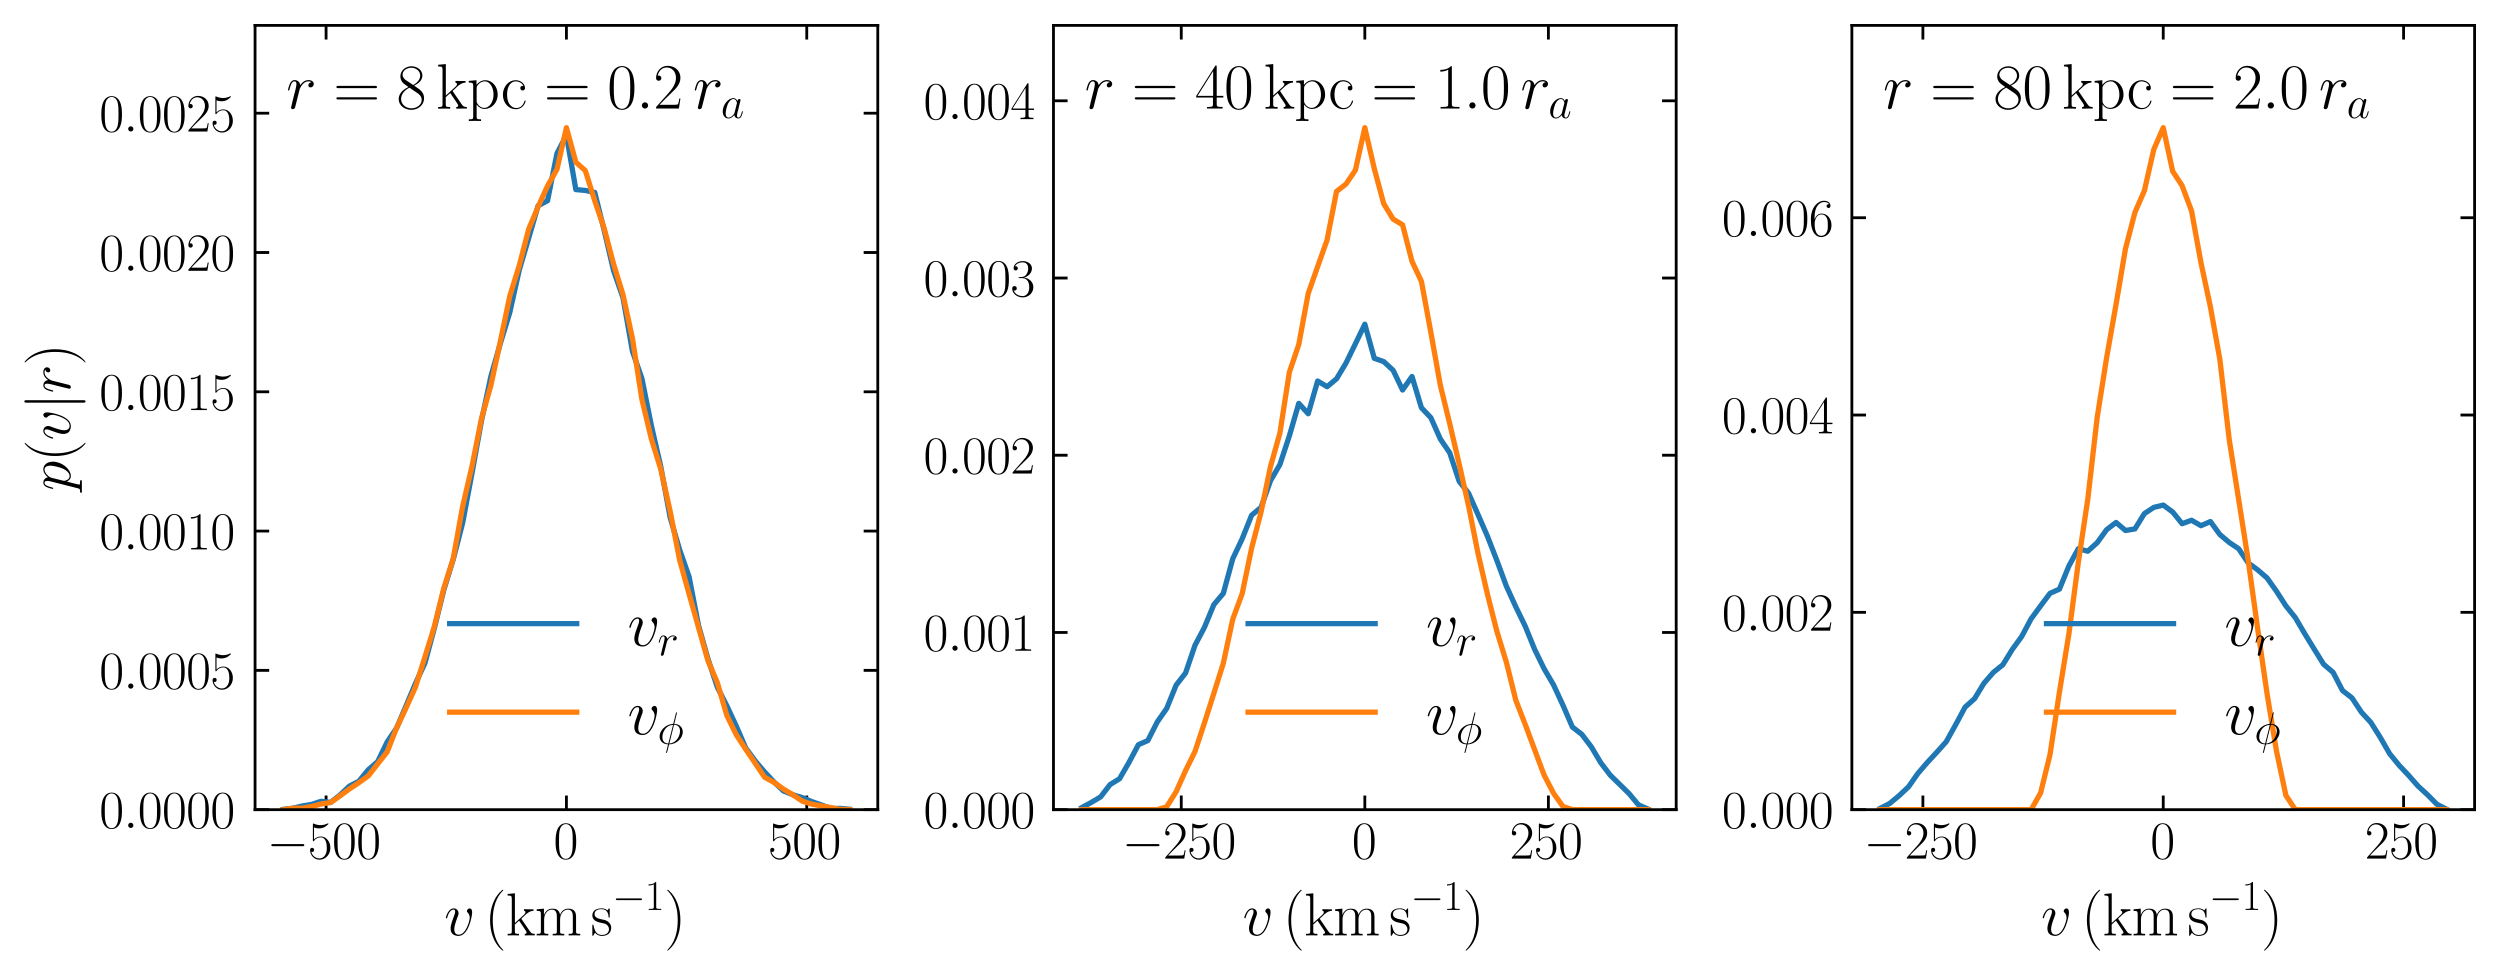 <?xml version="1.0" encoding="utf-8" standalone="no"?>
<!DOCTYPE svg PUBLIC "-//W3C//DTD SVG 1.1//EN"
  "http://www.w3.org/Graphics/SVG/1.1/DTD/svg11.dtd">
<svg xmlns:xlink="http://www.w3.org/1999/xlink" width="708.48pt" height="276.48pt" viewBox="0 0 708.48 276.48" xmlns="http://www.w3.org/2000/svg" version="1.1">
 <defs>
  <style type="text/css">*{stroke-linejoin: round; stroke-linecap: butt}</style>
 </defs>
 <g id="figure_1">
  <g id="patch_1">
   <path d="M 0 276.48 
L 708.48 276.48 
L 708.48 0 
L 0 0 
z
" style="fill: #ffffff"/>
  </g>
  <g id="axes_1">
   <g id="patch_2">
    <path d="M 72.282 229.452 
L 248.755 229.452 
L 248.755 7.2 
L 72.282 7.2 
z
" style="fill: #ffffff"/>
   </g>
   <g id="matplotlib.axis_1">
    <g id="xtick_1">
     <g id="line2d_1">
      <defs>
       <path id="md3498ff8a1" d="M 0 0 
L 0 -4 
" style="stroke: #000000; stroke-width: 0.8"/>
      </defs>
      <g>
       <use xlink:href="#md3498ff8a1" x="92.408" y="229.452" style="stroke: #000000; stroke-width: 0.8"/>
      </g>
     </g>
     <g id="line2d_2">
      <defs>
       <path id="mcd6feed9fe" d="M 0 0 
L 0 4 
" style="stroke: #000000; stroke-width: 0.8"/>
      </defs>
      <g>
       <use xlink:href="#mcd6feed9fe" x="92.408" y="7.2" style="stroke: #000000; stroke-width: 0.8"/>
      </g>
     </g>
     <g id="text_1">
      <!-- $\mathdefault{−500}$ -->
      <g transform="translate(75.622 243.33) scale(0.15 -0.15)">
       <defs>
        <path id="CMSY10-0" d="M 4218 1472 
C 4326 1472 4442 1472 4442 1600 
C 4442 1728 4326 1728 4218 1728 
L 755 1728 
C 646 1728 531 1728 531 1600 
C 531 1472 646 1472 755 1472 
L 4218 1472 
z
" transform="scale(0.016)"/>
        <path id="CMR17-35" d="M 730 3692 
C 794 3666 1056 3584 1325 3584 
C 1920 3584 2246 3911 2432 4100 
C 2432 4157 2432 4192 2394 4192 
C 2387 4192 2374 4192 2323 4163 
C 2099 4058 1837 3973 1517 3973 
C 1325 3973 1037 3999 723 4139 
C 653 4171 640 4171 634 4171 
C 602 4171 595 4164 595 4037 
L 595 2203 
C 595 2089 595 2057 659 2057 
C 691 2057 704 2070 736 2114 
C 941 2401 1222 2522 1542 2522 
C 1766 2522 2246 2382 2246 1289 
C 2246 1085 2246 715 2054 421 
C 1894 159 1645 25 1370 25 
C 947 25 518 320 403 814 
C 429 807 480 795 506 795 
C 589 795 749 840 749 1038 
C 749 1210 627 1280 506 1280 
C 358 1280 262 1190 262 1011 
C 262 454 704 -128 1382 -128 
C 2042 -128 2669 440 2669 1264 
C 2669 2030 2170 2624 1549 2624 
C 1222 2624 947 2503 730 2274 
L 730 3692 
z
" transform="scale(0.016)"/>
        <path id="CMR17-30" d="M 2688 2025 
C 2688 2416 2682 3080 2413 3591 
C 2176 4039 1798 4198 1466 4198 
C 1158 4198 768 4058 525 3597 
C 269 3118 243 2524 243 2025 
C 243 1661 250 1106 448 619 
C 723 -39 1216 -128 1466 -128 
C 1760 -128 2208 -7 2470 600 
C 2662 1042 2688 1559 2688 2025 
z
M 1466 -26 
C 1056 -26 813 325 723 812 
C 653 1188 653 1738 653 2096 
C 653 2588 653 2997 736 3387 
C 858 3929 1216 4096 1466 4096 
C 1728 4096 2067 3923 2189 3400 
C 2272 3036 2278 2607 2278 2096 
C 2278 1680 2278 1169 2202 792 
C 2067 95 1690 -26 1466 -26 
z
" transform="scale(0.016)"/>
       </defs>
       <use xlink:href="#CMSY10-0" transform="scale(0.996)"/>
       <use xlink:href="#CMR17-35" transform="translate(77.487 0) scale(0.996)"/>
       <use xlink:href="#CMR17-30" transform="translate(123.178 0) scale(0.996)"/>
       <use xlink:href="#CMR17-30" transform="translate(168.868 0) scale(0.996)"/>
      </g>
     </g>
    </g>
    <g id="xtick_2">
     <g id="line2d_3">
      <g>
       <use xlink:href="#md3498ff8a1" x="160.519" y="229.452" style="stroke: #000000; stroke-width: 0.8"/>
      </g>
     </g>
     <g id="line2d_4">
      <g>
       <use xlink:href="#mcd6feed9fe" x="160.519" y="7.2" style="stroke: #000000; stroke-width: 0.8"/>
      </g>
     </g>
     <g id="text_2">
      <!-- $\mathdefault{0}$ -->
      <g transform="translate(156.861 243.33) scale(0.15 -0.15)">
       <use xlink:href="#CMR17-30" transform="scale(0.996)"/>
      </g>
     </g>
    </g>
    <g id="xtick_3">
     <g id="line2d_5">
      <g>
       <use xlink:href="#md3498ff8a1" x="228.629" y="229.452" style="stroke: #000000; stroke-width: 0.8"/>
      </g>
     </g>
     <g id="line2d_6">
      <g>
       <use xlink:href="#mcd6feed9fe" x="228.629" y="7.2" style="stroke: #000000; stroke-width: 0.8"/>
      </g>
     </g>
     <g id="text_3">
      <!-- $\mathdefault{500}$ -->
      <g transform="translate(217.655 243.33) scale(0.15 -0.15)">
       <use xlink:href="#CMR17-35" transform="scale(0.996)"/>
       <use xlink:href="#CMR17-30" transform="translate(45.69 0) scale(0.996)"/>
       <use xlink:href="#CMR17-30" transform="translate(91.381 0) scale(0.996)"/>
      </g>
     </g>
    </g>
    <g id="text_4">
     <!-- $v\,(\mathrm{km\,s}^{-1})$ -->
     <g transform="translate(125.876 265.06) scale(0.17 -0.17)">
      <defs>
       <path id="CMMI12-76" d="M 2925 2389 
C 2925 2791 2720 2816 2669 2816 
C 2515 2816 2374 2663 2374 2535 
C 2374 2459 2419 2414 2445 2389 
C 2509 2331 2675 2159 2675 1827 
C 2675 1558 2291 64 1523 64 
C 1133 64 1056 390 1056 626 
C 1056 945 1203 1392 1376 1852 
C 1478 2114 1504 2178 1504 2305 
C 1504 2574 1312 2816 998 2816 
C 410 2816 173 1890 173 1839 
C 173 1814 198 1782 243 1782 
C 301 1782 307 1807 333 1897 
C 486 2446 736 2689 979 2689 
C 1037 2689 1146 2689 1146 2478 
C 1146 2312 1075 2127 979 1884 
C 672 1067 672 869 672 715 
C 672 575 691 313 890 134 
C 1120 -64 1440 -64 1498 -64 
C 2560 -64 2925 2024 2925 2389 
z
" transform="scale(0.016)"/>
       <path id="CMR17-28" d="M 1958 -1561 
C 1958 -1555 1958 -1542 1939 -1523 
C 1645 -1224 858 -407 858 1581 
C 858 3569 1632 4379 1946 4697 
C 1946 4704 1958 4717 1958 4736 
C 1958 4755 1939 4768 1914 4768 
C 1843 4768 1299 4296 986 3594 
C 666 2887 576 2199 576 1588 
C 576 1128 621 351 1005 -471 
C 1312 -1135 1837 -1600 1914 -1600 
C 1946 -1600 1958 -1587 1958 -1561 
z
" transform="scale(0.016)"/>
       <path id="CMR17-6b" d="M 1670 1673 
C 1664 1686 1632 1724 1632 1743 
C 1632 1756 2086 2171 2144 2222 
C 2509 2528 2739 2560 2906 2560 
L 2906 2733 
C 2867 2733 2854 2733 2848 2720 
L 2534 2720 
C 2355 2720 2080 2720 1907 2733 
L 1907 2566 
C 1997 2559 2061 2508 2061 2419 
C 2061 2291 1933 2170 1926 2170 
L 960 1289 
L 960 4396 
L 198 4326 
L 198 4160 
C 576 4160 634 4122 634 3817 
L 634 426 
C 634 184 608 153 198 153 
L 198 -13 
C 352 0 634 0 794 0 
C 954 0 1235 0 1389 -13 
L 1389 153 
C 979 153 954 178 954 428 
L 954 1130 
L 1395 1532 
L 2042 574 
C 2118 459 2182 369 2182 286 
C 2182 172 2067 153 1990 153 
L 1990 -13 
C 2144 0 2419 0 2579 0 
C 2694 0 2931 0 3040 0 
L 3040 153 
C 2739 153 2669 210 2477 491 
L 1670 1673 
z
" transform="scale(0.016)"/>
       <path id="CMR17-6d" d="M 4326 1933 
C 4326 2252 4269 2790 3507 2790 
C 3072 2790 2771 2496 2656 2151 
L 2650 2151 
C 2573 2676 2195 2790 1837 2790 
C 1331 2790 1069 2400 973 2144 
L 966 2144 
L 966 2790 
L 211 2720 
L 211 2554 
C 589 2554 646 2515 646 2208 
L 646 428 
C 646 184 621 153 211 153 
L 211 -13 
C 365 0 646 0 813 0 
C 979 0 1267 0 1421 -13 
L 1421 153 
C 1011 153 986 178 986 428 
L 986 1658 
C 986 2247 1344 2688 1792 2688 
C 2266 2688 2317 2266 2317 1958 
L 2317 428 
C 2317 184 2291 153 1882 153 
L 1882 -13 
C 2035 0 2317 0 2483 0 
C 2650 0 2938 0 3091 -13 
L 3091 153 
C 2682 153 2656 178 2656 428 
L 2656 1658 
C 2656 2247 3014 2688 3462 2688 
C 3936 2688 3987 2266 3987 1958 
L 3987 428 
C 3987 184 3962 153 3552 153 
L 3552 -13 
C 3706 0 3987 0 4154 0 
C 4320 0 4608 0 4762 -13 
L 4762 153 
C 4352 153 4326 178 4326 428 
L 4326 1933 
z
" transform="scale(0.016)"/>
       <path id="CMR17-73" d="M 1978 2697 
C 1978 2813 1971 2819 1933 2819 
C 1907 2819 1901 2813 1824 2717 
C 1805 2691 1747 2626 1728 2601 
C 1523 2819 1235 2819 1126 2819 
C 416 2819 160 2447 160 2076 
C 160 1498 813 1365 998 1325 
C 1402 1243 1542 1217 1677 1101 
C 1760 1025 1901 884 1901 654 
C 1901 384 1747 38 1158 38 
C 602 38 403 460 288 1021 
C 269 1110 269 1117 218 1117 
C 166 1117 160 1110 160 983 
L 160 63 
C 160 -51 166 -58 205 -58 
C 237 -58 243 -51 275 0 
C 314 57 410 211 448 276 
C 576 103 800 -64 1158 -64 
C 1792 -64 2131 283 2131 784 
C 2131 1112 1958 1285 1875 1362 
C 1683 1561 1459 1606 1190 1657 
C 838 1735 390 1825 390 2217 
C 390 2383 480 2737 1126 2737 
C 1811 2737 1850 2094 1862 1888 
C 1869 1856 1901 1849 1920 1849 
C 1978 1849 1978 1869 1978 1978 
L 1978 2697 
z
" transform="scale(0.016)"/>
       <path id="CMR17-31" d="M 1702 4058 
C 1702 4192 1696 4192 1606 4192 
C 1357 3916 979 3827 621 3827 
C 602 3827 570 3827 563 3808 
C 557 3795 557 3782 557 3648 
C 755 3648 1088 3686 1344 3839 
L 1344 461 
C 1344 236 1331 160 781 160 
L 589 160 
L 589 0 
C 896 0 1216 0 1523 0 
C 1830 0 2150 0 2458 0 
L 2458 160 
L 2266 160 
C 1715 160 1702 230 1702 458 
L 1702 4058 
z
" transform="scale(0.016)"/>
       <path id="CMR17-29" d="M 1683 1581 
C 1683 2040 1638 2817 1254 3639 
C 947 4303 422 4768 346 4768 
C 326 4768 301 4761 301 4729 
C 301 4717 307 4710 314 4697 
C 621 4378 1402 3568 1402 1584 
C 1402 -407 627 -1217 314 -1537 
C 307 -1549 301 -1556 301 -1568 
C 301 -1600 326 -1600 346 -1600 
C 416 -1600 960 -1128 1274 -426 
C 1594 281 1683 969 1683 1581 
z
" transform="scale(0.016)"/>
      </defs>
      <use xlink:href="#CMMI12-76" transform="scale(0.996)"/>
      <use xlink:href="#CMR17-28" transform="translate(67.34 0) scale(0.996)"/>
      <use xlink:href="#CMR17-6b" transform="translate(102.62 0) scale(0.996)"/>
      <use xlink:href="#CMR17-6d" transform="translate(150.913 0) scale(0.996)"/>
      <use xlink:href="#CMR17-73" transform="translate(244.437 0) scale(0.996)"/>
      <use xlink:href="#CMSY10-0" transform="translate(280.239 42.259) scale(0.697)"/>
      <use xlink:href="#CMR17-31" transform="translate(334.48 42.259) scale(0.697)"/>
      <use xlink:href="#CMR17-29" transform="translate(366.961 0) scale(0.996)"/>
     </g>
    </g>
   </g>
   <g id="matplotlib.axis_2">
    <g id="ytick_1">
     <g id="line2d_7">
      <defs>
       <path id="mad76a2cdb2" d="M 0 0 
L 4 0 
" style="stroke: #000000; stroke-width: 0.8"/>
      </defs>
      <g>
       <use xlink:href="#mad76a2cdb2" x="72.282" y="229.452" style="stroke: #000000; stroke-width: 0.8"/>
      </g>
     </g>
     <g id="line2d_8">
      <defs>
       <path id="m59f044d6ed" d="M 0 0 
L -4 0 
" style="stroke: #000000; stroke-width: 0.8"/>
      </defs>
      <g>
       <use xlink:href="#m59f044d6ed" x="248.755" y="229.452" style="stroke: #000000; stroke-width: 0.8"/>
      </g>
     </g>
     <g id="text_5">
      <!-- $\mathdefault{0.0000}$ -->
      <g transform="translate(28.136 234.641) scale(0.15 -0.15)">
       <defs>
        <path id="CMMI12-3a" d="M 1178 307 
C 1178 492 1024 619 870 619 
C 685 619 557 466 557 313 
C 557 128 710 0 864 0 
C 1050 0 1178 153 1178 307 
z
" transform="scale(0.016)"/>
       </defs>
       <use xlink:href="#CMR17-30" transform="scale(0.996)"/>
       <use xlink:href="#CMMI12-3a" transform="translate(45.69 0) scale(0.996)"/>
       <use xlink:href="#CMR17-30" transform="translate(72.788 0) scale(0.996)"/>
       <use xlink:href="#CMR17-30" transform="translate(118.478 0) scale(0.996)"/>
       <use xlink:href="#CMR17-30" transform="translate(164.169 0) scale(0.996)"/>
       <use xlink:href="#CMR17-30" transform="translate(209.859 0) scale(0.996)"/>
      </g>
     </g>
    </g>
    <g id="ytick_2">
     <g id="line2d_9">
      <g>
       <use xlink:href="#mad76a2cdb2" x="72.282" y="189.978" style="stroke: #000000; stroke-width: 0.8"/>
      </g>
     </g>
     <g id="line2d_10">
      <g>
       <use xlink:href="#m59f044d6ed" x="248.755" y="189.978" style="stroke: #000000; stroke-width: 0.8"/>
      </g>
     </g>
     <g id="text_6">
      <!-- $\mathdefault{0.0005}$ -->
      <g transform="translate(28.136 195.167) scale(0.15 -0.15)">
       <use xlink:href="#CMR17-30" transform="scale(0.996)"/>
       <use xlink:href="#CMMI12-3a" transform="translate(45.69 0) scale(0.996)"/>
       <use xlink:href="#CMR17-30" transform="translate(72.788 0) scale(0.996)"/>
       <use xlink:href="#CMR17-30" transform="translate(118.478 0) scale(0.996)"/>
       <use xlink:href="#CMR17-30" transform="translate(164.169 0) scale(0.996)"/>
       <use xlink:href="#CMR17-35" transform="translate(209.859 0) scale(0.996)"/>
      </g>
     </g>
    </g>
    <g id="ytick_3">
     <g id="line2d_11">
      <g>
       <use xlink:href="#mad76a2cdb2" x="72.282" y="150.504" style="stroke: #000000; stroke-width: 0.8"/>
      </g>
     </g>
     <g id="line2d_12">
      <g>
       <use xlink:href="#m59f044d6ed" x="248.755" y="150.504" style="stroke: #000000; stroke-width: 0.8"/>
      </g>
     </g>
     <g id="text_7">
      <!-- $\mathdefault{0.0010}$ -->
      <g transform="translate(28.136 155.693) scale(0.15 -0.15)">
       <use xlink:href="#CMR17-30" transform="scale(0.996)"/>
       <use xlink:href="#CMMI12-3a" transform="translate(45.69 0) scale(0.996)"/>
       <use xlink:href="#CMR17-30" transform="translate(72.788 0) scale(0.996)"/>
       <use xlink:href="#CMR17-30" transform="translate(118.478 0) scale(0.996)"/>
       <use xlink:href="#CMR17-31" transform="translate(164.169 0) scale(0.996)"/>
       <use xlink:href="#CMR17-30" transform="translate(209.859 0) scale(0.996)"/>
      </g>
     </g>
    </g>
    <g id="ytick_4">
     <g id="line2d_13">
      <g>
       <use xlink:href="#mad76a2cdb2" x="72.282" y="111.029" style="stroke: #000000; stroke-width: 0.8"/>
      </g>
     </g>
     <g id="line2d_14">
      <g>
       <use xlink:href="#m59f044d6ed" x="248.755" y="111.029" style="stroke: #000000; stroke-width: 0.8"/>
      </g>
     </g>
     <g id="text_8">
      <!-- $\mathdefault{0.0015}$ -->
      <g transform="translate(28.136 116.218) scale(0.15 -0.15)">
       <use xlink:href="#CMR17-30" transform="scale(0.996)"/>
       <use xlink:href="#CMMI12-3a" transform="translate(45.69 0) scale(0.996)"/>
       <use xlink:href="#CMR17-30" transform="translate(72.788 0) scale(0.996)"/>
       <use xlink:href="#CMR17-30" transform="translate(118.478 0) scale(0.996)"/>
       <use xlink:href="#CMR17-31" transform="translate(164.169 0) scale(0.996)"/>
       <use xlink:href="#CMR17-35" transform="translate(209.859 0) scale(0.996)"/>
      </g>
     </g>
    </g>
    <g id="ytick_5">
     <g id="line2d_15">
      <g>
       <use xlink:href="#mad76a2cdb2" x="72.282" y="71.555" style="stroke: #000000; stroke-width: 0.8"/>
      </g>
     </g>
     <g id="line2d_16">
      <g>
       <use xlink:href="#m59f044d6ed" x="248.755" y="71.555" style="stroke: #000000; stroke-width: 0.8"/>
      </g>
     </g>
     <g id="text_9">
      <!-- $\mathdefault{0.0020}$ -->
      <g transform="translate(28.136 76.744) scale(0.15 -0.15)">
       <defs>
        <path id="CMR17-32" d="M 2669 989 
L 2554 989 
C 2490 536 2438 459 2413 420 
C 2381 369 1920 369 1830 369 
L 602 369 
C 832 619 1280 1072 1824 1597 
C 2214 1967 2669 2402 2669 3035 
C 2669 3790 2067 4224 1395 4224 
C 691 4224 262 3604 262 3030 
C 262 2780 448 2748 525 2748 
C 589 2748 781 2787 781 3010 
C 781 3207 614 3264 525 3264 
C 486 3264 448 3258 422 3245 
C 544 3790 915 4058 1306 4058 
C 1862 4058 2227 3617 2227 3035 
C 2227 2479 1901 2000 1536 1584 
L 262 146 
L 262 0 
L 2515 0 
L 2669 989 
z
" transform="scale(0.016)"/>
       </defs>
       <use xlink:href="#CMR17-30" transform="scale(0.996)"/>
       <use xlink:href="#CMMI12-3a" transform="translate(45.69 0) scale(0.996)"/>
       <use xlink:href="#CMR17-30" transform="translate(72.788 0) scale(0.996)"/>
       <use xlink:href="#CMR17-30" transform="translate(118.478 0) scale(0.996)"/>
       <use xlink:href="#CMR17-32" transform="translate(164.169 0) scale(0.996)"/>
       <use xlink:href="#CMR17-30" transform="translate(209.859 0) scale(0.996)"/>
      </g>
     </g>
    </g>
    <g id="ytick_6">
     <g id="line2d_17">
      <g>
       <use xlink:href="#mad76a2cdb2" x="72.282" y="32.081" style="stroke: #000000; stroke-width: 0.8"/>
      </g>
     </g>
     <g id="line2d_18">
      <g>
       <use xlink:href="#m59f044d6ed" x="248.755" y="32.081" style="stroke: #000000; stroke-width: 0.8"/>
      </g>
     </g>
     <g id="text_10">
      <!-- $\mathdefault{0.0025}$ -->
      <g transform="translate(28.136 37.269) scale(0.15 -0.15)">
       <use xlink:href="#CMR17-30" transform="scale(0.996)"/>
       <use xlink:href="#CMMI12-3a" transform="translate(45.69 0) scale(0.996)"/>
       <use xlink:href="#CMR17-30" transform="translate(72.788 0) scale(0.996)"/>
       <use xlink:href="#CMR17-30" transform="translate(118.478 0) scale(0.996)"/>
       <use xlink:href="#CMR17-32" transform="translate(164.169 0) scale(0.996)"/>
       <use xlink:href="#CMR17-35" transform="translate(209.859 0) scale(0.996)"/>
      </g>
     </g>
    </g>
    <g id="text_11">
     <!-- $p(v|r)$ -->
     <g transform="translate(19.902 139.117) rotate(-90) scale(0.17 -0.17)">
      <defs>
       <path id="CMMI12-70" d="M 275 -789 
C 230 -980 205 -1031 -58 -1031 
C -134 -1031 -198 -1031 -198 -1152 
C -198 -1165 -192 -1216 -122 -1216 
C -38 -1216 51 -1216 134 -1216 
L 410 -1216 
C 544 -1216 870 -1216 1005 -1216 
C 1043 -1216 1120 -1216 1120 -1101 
C 1120 -1031 1075 -1031 966 -1031 
C 672 -1031 653 -987 653 -937 
C 653 -861 941 219 979 364 
C 1050 185 1222 -64 1555 -64 
C 2278 -64 3059 875 3059 1814 
C 3059 2401 2726 2816 2246 2816 
C 1837 2816 1491 2420 1421 2331 
C 1370 2650 1120 2816 864 2816 
C 678 2816 531 2727 410 2484 
C 294 2254 205 1865 205 1839 
C 205 1814 230 1782 275 1782 
C 326 1782 333 1788 371 1935 
C 467 2312 589 2689 845 2689 
C 992 2689 1043 2587 1043 2397 
C 1043 2245 1024 2181 998 2067 
L 275 -789 
z
M 1382 1993 
C 1427 2171 1606 2357 1709 2446 
C 1779 2510 1990 2689 2234 2689 
C 2515 2689 2643 2408 2643 2076 
C 2643 1769 2464 1047 2304 715 
C 2144 370 1850 64 1555 64 
C 1120 64 1050 613 1050 639 
C 1050 658 1062 709 1069 741 
L 1382 1993 
z
" transform="scale(0.016)"/>
       <path id="CMSY10-6a" d="M 1018 4570 
C 1018 4685 1018 4800 890 4800 
C 762 4800 762 4685 762 4570 
L 762 -1370 
C 762 -1485 762 -1600 890 -1600 
C 1018 -1600 1018 -1485 1018 -1370 
L 1018 4570 
z
" transform="scale(0.016)"/>
       <path id="CMMI12-72" d="M 2490 2612 
C 2291 2574 2189 2433 2189 2293 
C 2189 2139 2310 2088 2400 2088 
C 2579 2088 2726 2242 2726 2433 
C 2726 2638 2528 2816 2208 2816 
C 1952 2816 1658 2701 1389 2312 
C 1344 2650 1088 2816 832 2816 
C 582 2816 454 2625 378 2484 
C 269 2254 173 1871 173 1839 
C 173 1814 198 1782 243 1782 
C 294 1782 301 1788 339 1935 
C 435 2318 557 2689 813 2689 
C 966 2689 1011 2580 1011 2395 
C 1011 2254 947 2005 902 1807 
L 723 1118 
C 698 996 627 709 595 594 
C 550 428 480 128 480 96 
C 480 6 550 -64 646 -64 
C 717 -64 838 -19 877 109 
C 896 160 1133 1124 1171 1271 
C 1203 1411 1242 1546 1274 1686 
C 1299 1775 1325 1878 1344 1961 
C 1363 2018 1536 2331 1696 2472 
C 1773 2542 1939 2689 2202 2689 
C 2304 2689 2406 2670 2490 2612 
z
" transform="scale(0.016)"/>
      </defs>
      <use xlink:href="#CMMI12-70" transform="scale(0.996)"/>
      <use xlink:href="#CMR17-28" transform="translate(48.96 0) scale(0.996)"/>
      <use xlink:href="#CMMI12-76" transform="translate(84.24 0) scale(0.996)"/>
      <use xlink:href="#CMSY10-6a" transform="translate(134.975 0) scale(0.996)"/>
      <use xlink:href="#CMMI12-72" transform="translate(162.65 0) scale(0.996)"/>
      <use xlink:href="#CMR17-29" transform="translate(209.32 0) scale(0.996)"/>
     </g>
    </g>
   </g>
   <g id="line2d_19">
    <path d="M 80.304 229.372 
L 82.978 229.05 
L 85.651 228.407 
L 88.325 227.964 
L 90.999 227.079 
L 93.673 227.401 
L 96.347 225.31 
L 99.021 222.776 
L 101.694 221.408 
L 104.368 218.15 
L 107.042 215.817 
L 109.716 210.267 
L 112.39 206.325 
L 115.064 200.051 
L 117.737 193.696 
L 120.411 187.944 
L 123.085 178.05 
L 125.759 167.23 
L 128.433 158.542 
L 131.107 148.206 
L 133.78 133.967 
L 136.454 119.206 
L 139.128 106.617 
L 141.802 97.285 
L 144.476 88.517 
L 147.15 76.531 
L 149.823 67.482 
L 152.497 58.311 
L 155.171 56.863 
L 157.845 43.469 
L 160.519 38.321 
L 163.193 53.726 
L 165.866 53.967 
L 168.54 54.53 
L 171.214 65.269 
L 173.888 76.692 
L 176.562 84.415 
L 179.236 99.578 
L 181.909 107.26 
L 184.583 120.574 
L 187.257 132.238 
L 189.931 146.717 
L 192.605 155.807 
L 195.279 163.449 
L 197.952 177.245 
L 200.626 186.697 
L 203.3 194.782 
L 205.974 200.01 
L 208.648 205.762 
L 211.322 211.956 
L 213.995 215.616 
L 216.669 218.754 
L 219.343 221.609 
L 222.017 224.143 
L 224.691 225.229 
L 227.364 226.034 
L 230.038 227.16 
L 232.712 228.085 
L 235.386 229.131 
L 238.06 229.09 
L 240.734 229.332 
" clip-path="url(#pd0d65a4128)" style="fill: none; stroke: #1f77b4; stroke-width: 1.5; stroke-linecap: square"/>
   </g>
   <g id="line2d_20">
    <path d="M 80.304 229.452 
L 82.978 229.05 
L 85.651 229.05 
L 88.325 228.568 
L 90.999 227.844 
L 93.673 227.441 
L 96.347 225.551 
L 99.021 223.58 
L 101.694 221.81 
L 104.368 219.88 
L 107.042 216.461 
L 109.716 213.082 
L 112.39 206.285 
L 115.064 200.654 
L 117.737 194.701 
L 120.411 186.215 
L 123.085 177.567 
L 125.759 166.748 
L 128.433 158.341 
L 131.107 143.54 
L 133.78 132.037 
L 136.454 118.603 
L 139.128 109.151 
L 141.802 96.722 
L 144.476 83.892 
L 147.15 75.284 
L 149.823 64.948 
L 152.497 58.593 
L 155.171 52.68 
L 157.845 47.974 
L 160.519 36.189 
L 163.193 45.963 
L 165.866 48.336 
L 168.54 56.863 
L 171.214 64.706 
L 173.888 74.842 
L 176.562 83.57 
L 179.236 95.958 
L 181.909 113.173 
L 184.583 124.354 
L 187.257 132.962 
L 189.931 144.988 
L 192.605 158.703 
L 195.279 168.316 
L 197.952 177.808 
L 200.626 187.22 
L 203.3 193.495 
L 205.974 202.746 
L 208.648 208.216 
L 211.322 212.318 
L 213.995 216.26 
L 216.669 220.242 
L 219.343 221.73 
L 222.017 223.62 
L 224.691 225.229 
L 227.364 227.039 
L 230.038 227.884 
L 232.712 228.366 
L 235.386 228.849 
L 238.06 229.372 
L 240.734 229.452 
" clip-path="url(#pd0d65a4128)" style="fill: none; stroke: #ff7f0e; stroke-width: 1.5; stroke-linecap: square"/>
   </g>
   <g id="patch_3">
    <path d="M 72.282 229.452 
L 72.282 7.2 
" style="fill: none; stroke: #000000; stroke-width: 0.8; stroke-linejoin: miter; stroke-linecap: square"/>
   </g>
   <g id="patch_4">
    <path d="M 248.755 229.452 
L 248.755 7.2 
" style="fill: none; stroke: #000000; stroke-width: 0.8; stroke-linejoin: miter; stroke-linecap: square"/>
   </g>
   <g id="patch_5">
    <path d="M 72.282 229.452 
L 248.755 229.452 
" style="fill: none; stroke: #000000; stroke-width: 0.8; stroke-linejoin: miter; stroke-linecap: square"/>
   </g>
   <g id="patch_6">
    <path d="M 72.282 7.2 
L 248.755 7.2 
" style="fill: none; stroke: #000000; stroke-width: 0.8; stroke-linejoin: miter; stroke-linecap: square"/>
   </g>
   <g id="text_12">
    <!-- $r = 8\,\mathrm{kpc} = 0.2\,r_a$ -->
    <g transform="translate(81.106 30.766) scale(0.18 -0.18)">
     <defs>
      <path id="CMR17-3d" d="M 4115 2017 
C 4211 2017 4307 2017 4307 2125 
C 4307 2240 4198 2240 4090 2240 
L 512 2240 
C 403 2240 294 2240 294 2125 
C 294 2017 390 2017 486 2017 
L 4115 2017 
z
M 4090 896 
C 4198 896 4307 896 4307 1011 
C 4307 1119 4211 1119 4115 1119 
L 486 1119 
C 390 1119 294 1119 294 1011 
C 294 896 403 896 512 896 
L 4090 896 
z
" transform="scale(0.016)"/>
      <path id="CMR17-38" d="M 1741 2264 
C 2144 2467 2554 2773 2554 3263 
C 2554 3841 1990 4179 1472 4179 
C 890 4179 378 3759 378 3180 
C 378 3021 416 2747 666 2505 
C 730 2442 998 2251 1171 2130 
C 883 1983 211 1634 211 934 
C 211 279 838 -128 1459 -128 
C 2144 -128 2720 362 2720 1010 
C 2720 1590 2330 1857 2074 2029 
L 1741 2264 
z
M 902 2822 
C 851 2854 595 3051 595 3351 
C 595 3739 998 4032 1459 4032 
C 1965 4032 2336 3676 2336 3262 
C 2336 2669 1670 2331 1638 2331 
C 1632 2331 1626 2331 1574 2370 
L 902 2822 
z
M 2080 1519 
C 2176 1449 2483 1240 2483 851 
C 2483 381 2010 25 1472 25 
C 890 25 448 438 448 940 
C 448 1443 838 1862 1280 2060 
L 2080 1519 
z
" transform="scale(0.016)"/>
      <path id="CMR17-70" d="M 1408 -1063 
C 998 -1063 973 -1037 973 -789 
L 973 402 
C 1158 134 1427 -38 1766 -38 
C 2406 -38 3053 523 3053 1388 
C 3053 2191 2496 2802 1837 2802 
C 1453 2802 1139 2592 960 2338 
L 960 2802 
L 198 2732 
L 198 2567 
C 576 2567 634 2528 634 2223 
L 634 -789 
C 634 -1031 608 -1063 198 -1063 
L 198 -1228 
C 352 -1216 634 -1216 800 -1216 
C 966 -1216 1254 -1216 1408 -1228 
L 1408 -1063 
z
M 973 2012 
C 973 2102 973 2235 1222 2471 
C 1254 2497 1472 2688 1792 2688 
C 2259 2688 2643 2108 2643 1382 
C 2643 656 2234 64 1728 64 
C 1498 64 1248 172 1056 472 
C 973 612 973 650 973 752 
L 973 2012 
z
" transform="scale(0.016)"/>
      <path id="CMR17-63" d="M 2234 2240 
C 2112 2240 1933 2240 1933 2017 
C 1933 1838 2080 1787 2163 1787 
C 2208 1787 2394 1807 2394 2024 
C 2394 2467 1958 2803 1466 2803 
C 787 2803 211 2178 211 1363 
C 211 516 813 -64 1466 -64 
C 2259 -64 2458 677 2458 748 
C 2458 774 2451 793 2406 793 
C 2362 793 2355 787 2330 703 
C 2163 180 1798 51 1523 51 
C 1114 51 621 427 621 1369 
C 621 2338 1094 2688 1472 2688 
C 1722 2688 2093 2573 2234 2240 
z
" transform="scale(0.016)"/>
      <path id="CMMI12-61" d="M 1926 760 
C 1894 651 1894 639 1805 517 
C 1664 338 1382 64 1082 64 
C 819 64 672 300 672 677 
C 672 1028 870 1743 992 2012 
C 1210 2459 1510 2689 1760 2689 
C 2182 2689 2266 2165 2266 2114 
C 2266 2108 2246 2024 2240 2012 
L 1926 760 
z
M 2336 2395 
C 2266 2561 2093 2816 1760 2816 
C 1037 2816 256 1884 256 939 
C 256 307 627 -64 1062 -64 
C 1414 -64 1715 211 1894 422 
C 1958 45 2259 -64 2451 -64 
C 2643 -64 2797 51 2912 281 
C 3014 498 3104 888 3104 913 
C 3104 945 3078 971 3040 971 
C 2982 971 2976 939 2950 843 
C 2854 466 2733 64 2470 64 
C 2285 64 2272 230 2272 358 
C 2272 505 2291 575 2349 824 
C 2394 984 2426 1124 2477 1309 
C 2714 2267 2771 2497 2771 2535 
C 2771 2625 2701 2695 2605 2695 
C 2400 2695 2349 2472 2336 2395 
z
" transform="scale(0.016)"/>
     </defs>
     <use xlink:href="#CMMI12-72" transform="scale(0.996)"/>
     <use xlink:href="#CMR17-3d" transform="translate(74.345 0) scale(0.996)"/>
     <use xlink:href="#CMR17-38" transform="translate(173.733 0) scale(0.996)"/>
     <use xlink:href="#CMR17-6b" transform="translate(236.028 0) scale(0.996)"/>
     <use xlink:href="#CMR17-70" transform="translate(284.321 0) scale(0.996)"/>
     <use xlink:href="#CMR17-63" transform="translate(337.819 0) scale(0.996)"/>
     <use xlink:href="#CMR17-3d" transform="translate(405.979 0) scale(0.996)"/>
     <use xlink:href="#CMR17-30" transform="translate(505.367 0) scale(0.996)"/>
     <use xlink:href="#CMMI12-3a" transform="translate(551.058 0) scale(0.996)"/>
     <use xlink:href="#CMR17-32" transform="translate(578.155 0) scale(0.996)"/>
     <use xlink:href="#CMMI12-72" transform="translate(640.45 0) scale(0.996)"/>
     <use xlink:href="#CMMI12-61" transform="translate(684.411 -14.944) scale(0.697)"/>
    </g>
   </g>
   <g id="legend_1">
    <g id="line2d_21">
     <path d="M 127.437 176.734 
L 145.437 176.734 
L 163.437 176.734 
" style="fill: none; stroke: #1f77b4; stroke-width: 1.5; stroke-linecap: square"/>
    </g>
    <g id="text_13">
     <!-- $v_r$ -->
     <g transform="translate(177.837 183.034) scale(0.18 -0.18)">
      <use xlink:href="#CMMI12-76" transform="scale(0.996)"/>
      <use xlink:href="#CMMI12-72" transform="translate(47.161 -14.944) scale(0.697)"/>
     </g>
    </g>
    <g id="line2d_22">
     <path d="M 127.437 201.822 
L 145.437 201.822 
L 163.437 201.822 
" style="fill: none; stroke: #ff7f0e; stroke-width: 1.5; stroke-linecap: square"/>
    </g>
    <g id="text_14">
     <!-- $v_\phi$ -->
     <g transform="translate(177.837 208.122) scale(0.18 -0.18)">
      <defs>
       <path id="CMMI12-1e" d="M 2752 4390 
C 2752 4448 2707 4448 2688 4448 
C 2630 4448 2624 4435 2598 4326 
L 2253 2939 
C 2234 2856 2227 2849 2221 2843 
C 2214 2830 2170 2824 2157 2824 
C 1107 2734 301 1864 301 1057 
C 301 361 832 -64 1498 -64 
C 1446 -261 1402 -463 1350 -659 
C 1261 -995 1210 -1204 1210 -1229 
C 1210 -1241 1210 -1280 1274 -1280 
C 1293 -1280 1318 -1280 1331 -1254 
C 1344 -1241 1382 -1089 1408 -1008 
L 1645 -64 
C 2739 -64 3571 854 3571 1680 
C 3571 2343 3085 2816 2374 2816 
L 2752 4390 
z
M 2336 2701 
C 2758 2701 3181 2463 3181 1828 
C 3181 1097 2675 128 1677 50 
L 2336 2701 
z
M 1530 50 
C 1216 50 691 220 691 938 
C 691 1761 1274 2676 2195 2676 
L 1530 50 
z
" transform="scale(0.016)"/>
      </defs>
      <use xlink:href="#CMMI12-76" transform="scale(0.996)"/>
      <use xlink:href="#CMMI12-1e" transform="translate(47.161 -14.944) scale(0.697)"/>
     </g>
    </g>
   </g>
  </g>
  <g id="axes_2">
   <g id="patch_7">
    <path d="M 298.545 229.452 
L 475.018 229.452 
L 475.018 7.2 
L 298.545 7.2 
z
" style="fill: #ffffff"/>
   </g>
   <g id="matplotlib.axis_3">
    <g id="xtick_4">
     <g id="line2d_23">
      <g>
       <use xlink:href="#md3498ff8a1" x="334.761" y="229.452" style="stroke: #000000; stroke-width: 0.8"/>
      </g>
     </g>
     <g id="line2d_24">
      <g>
       <use xlink:href="#mcd6feed9fe" x="334.761" y="7.2" style="stroke: #000000; stroke-width: 0.8"/>
      </g>
     </g>
     <g id="text_15">
      <!-- $\mathdefault{−250}$ -->
      <g transform="translate(317.975 243.33) scale(0.15 -0.15)">
       <use xlink:href="#CMSY10-0" transform="scale(0.996)"/>
       <use xlink:href="#CMR17-32" transform="translate(77.487 0) scale(0.996)"/>
       <use xlink:href="#CMR17-35" transform="translate(123.178 0) scale(0.996)"/>
       <use xlink:href="#CMR17-30" transform="translate(168.868 0) scale(0.996)"/>
      </g>
     </g>
    </g>
    <g id="xtick_5">
     <g id="line2d_25">
      <g>
       <use xlink:href="#md3498ff8a1" x="386.781" y="229.452" style="stroke: #000000; stroke-width: 0.8"/>
      </g>
     </g>
     <g id="line2d_26">
      <g>
       <use xlink:href="#mcd6feed9fe" x="386.781" y="7.2" style="stroke: #000000; stroke-width: 0.8"/>
      </g>
     </g>
     <g id="text_16">
      <!-- $\mathdefault{0}$ -->
      <g transform="translate(383.123 243.33) scale(0.15 -0.15)">
       <use xlink:href="#CMR17-30" transform="scale(0.996)"/>
      </g>
     </g>
    </g>
    <g id="xtick_6">
     <g id="line2d_27">
      <g>
       <use xlink:href="#md3498ff8a1" x="438.801" y="229.452" style="stroke: #000000; stroke-width: 0.8"/>
      </g>
     </g>
     <g id="line2d_28">
      <g>
       <use xlink:href="#mcd6feed9fe" x="438.801" y="7.2" style="stroke: #000000; stroke-width: 0.8"/>
      </g>
     </g>
     <g id="text_17">
      <!-- $\mathdefault{250}$ -->
      <g transform="translate(427.827 243.33) scale(0.15 -0.15)">
       <use xlink:href="#CMR17-32" transform="scale(0.996)"/>
       <use xlink:href="#CMR17-35" transform="translate(45.69 0) scale(0.996)"/>
       <use xlink:href="#CMR17-30" transform="translate(91.381 0) scale(0.996)"/>
      </g>
     </g>
    </g>
    <g id="text_18">
     <!-- $v\,(\mathrm{km\,s}^{-1})$ -->
     <g transform="translate(352.139 265.06) scale(0.17 -0.17)">
      <use xlink:href="#CMMI12-76" transform="scale(0.996)"/>
      <use xlink:href="#CMR17-28" transform="translate(67.34 0) scale(0.996)"/>
      <use xlink:href="#CMR17-6b" transform="translate(102.62 0) scale(0.996)"/>
      <use xlink:href="#CMR17-6d" transform="translate(150.913 0) scale(0.996)"/>
      <use xlink:href="#CMR17-73" transform="translate(244.437 0) scale(0.996)"/>
      <use xlink:href="#CMSY10-0" transform="translate(280.239 42.259) scale(0.697)"/>
      <use xlink:href="#CMR17-31" transform="translate(334.48 42.259) scale(0.697)"/>
      <use xlink:href="#CMR17-29" transform="translate(366.961 0) scale(0.996)"/>
     </g>
    </g>
   </g>
   <g id="matplotlib.axis_4">
    <g id="ytick_7">
     <g id="line2d_29">
      <g>
       <use xlink:href="#mad76a2cdb2" x="298.545" y="229.452" style="stroke: #000000; stroke-width: 0.8"/>
      </g>
     </g>
     <g id="line2d_30">
      <g>
       <use xlink:href="#m59f044d6ed" x="475.018" y="229.452" style="stroke: #000000; stroke-width: 0.8"/>
      </g>
     </g>
     <g id="text_19">
      <!-- $\mathdefault{0.000}$ -->
      <g transform="translate(261.715 234.641) scale(0.15 -0.15)">
       <use xlink:href="#CMR17-30" transform="scale(0.996)"/>
       <use xlink:href="#CMMI12-3a" transform="translate(45.69 0) scale(0.996)"/>
       <use xlink:href="#CMR17-30" transform="translate(72.788 0) scale(0.996)"/>
       <use xlink:href="#CMR17-30" transform="translate(118.478 0) scale(0.996)"/>
       <use xlink:href="#CMR17-30" transform="translate(164.169 0) scale(0.996)"/>
      </g>
     </g>
    </g>
    <g id="ytick_8">
     <g id="line2d_31">
      <g>
       <use xlink:href="#mad76a2cdb2" x="298.545" y="179.232" style="stroke: #000000; stroke-width: 0.8"/>
      </g>
     </g>
     <g id="line2d_32">
      <g>
       <use xlink:href="#m59f044d6ed" x="475.018" y="179.232" style="stroke: #000000; stroke-width: 0.8"/>
      </g>
     </g>
     <g id="text_20">
      <!-- $\mathdefault{0.001}$ -->
      <g transform="translate(261.715 184.42) scale(0.15 -0.15)">
       <use xlink:href="#CMR17-30" transform="scale(0.996)"/>
       <use xlink:href="#CMMI12-3a" transform="translate(45.69 0) scale(0.996)"/>
       <use xlink:href="#CMR17-30" transform="translate(72.788 0) scale(0.996)"/>
       <use xlink:href="#CMR17-30" transform="translate(118.478 0) scale(0.996)"/>
       <use xlink:href="#CMR17-31" transform="translate(164.169 0) scale(0.996)"/>
      </g>
     </g>
    </g>
    <g id="ytick_9">
     <g id="line2d_33">
      <g>
       <use xlink:href="#mad76a2cdb2" x="298.545" y="129.011" style="stroke: #000000; stroke-width: 0.8"/>
      </g>
     </g>
     <g id="line2d_34">
      <g>
       <use xlink:href="#m59f044d6ed" x="475.018" y="129.011" style="stroke: #000000; stroke-width: 0.8"/>
      </g>
     </g>
     <g id="text_21">
      <!-- $\mathdefault{0.002}$ -->
      <g transform="translate(261.715 134.2) scale(0.15 -0.15)">
       <use xlink:href="#CMR17-30" transform="scale(0.996)"/>
       <use xlink:href="#CMMI12-3a" transform="translate(45.69 0) scale(0.996)"/>
       <use xlink:href="#CMR17-30" transform="translate(72.788 0) scale(0.996)"/>
       <use xlink:href="#CMR17-30" transform="translate(118.478 0) scale(0.996)"/>
       <use xlink:href="#CMR17-32" transform="translate(164.169 0) scale(0.996)"/>
      </g>
     </g>
    </g>
    <g id="ytick_10">
     <g id="line2d_35">
      <g>
       <use xlink:href="#mad76a2cdb2" x="298.545" y="78.79" style="stroke: #000000; stroke-width: 0.8"/>
      </g>
     </g>
     <g id="line2d_36">
      <g>
       <use xlink:href="#m59f044d6ed" x="475.018" y="78.79" style="stroke: #000000; stroke-width: 0.8"/>
      </g>
     </g>
     <g id="text_22">
      <!-- $\mathdefault{0.003}$ -->
      <g transform="translate(261.715 83.979) scale(0.15 -0.15)">
       <defs>
        <path id="CMR17-33" d="M 1414 2157 
C 1984 2157 2234 1662 2234 1090 
C 2234 320 1824 25 1453 25 
C 1114 25 563 194 390 693 
C 422 680 454 680 486 680 
C 640 680 755 782 755 948 
C 755 1133 614 1216 486 1216 
C 378 1216 211 1165 211 926 
C 211 335 787 -128 1466 -128 
C 2176 -128 2720 430 2720 1085 
C 2720 1707 2208 2157 1600 2227 
C 2086 2328 2554 2756 2554 3329 
C 2554 3820 2048 4179 1472 4179 
C 890 4179 378 3829 378 3329 
C 378 3110 544 3072 627 3072 
C 762 3072 877 3155 877 3321 
C 877 3486 762 3569 627 3569 
C 602 3569 570 3569 544 3557 
C 730 3959 1235 4032 1459 4032 
C 1683 4032 2106 3925 2106 3320 
C 2106 3143 2080 2828 1862 2550 
C 1670 2304 1453 2304 1242 2284 
C 1210 2284 1062 2269 1037 2269 
C 992 2263 966 2257 966 2208 
C 966 2163 973 2157 1101 2157 
L 1414 2157 
z
" transform="scale(0.016)"/>
       </defs>
       <use xlink:href="#CMR17-30" transform="scale(0.996)"/>
       <use xlink:href="#CMMI12-3a" transform="translate(45.69 0) scale(0.996)"/>
       <use xlink:href="#CMR17-30" transform="translate(72.788 0) scale(0.996)"/>
       <use xlink:href="#CMR17-30" transform="translate(118.478 0) scale(0.996)"/>
       <use xlink:href="#CMR17-33" transform="translate(164.169 0) scale(0.996)"/>
      </g>
     </g>
    </g>
    <g id="ytick_11">
     <g id="line2d_37">
      <g>
       <use xlink:href="#mad76a2cdb2" x="298.545" y="28.569" style="stroke: #000000; stroke-width: 0.8"/>
      </g>
     </g>
     <g id="line2d_38">
      <g>
       <use xlink:href="#m59f044d6ed" x="475.018" y="28.569" style="stroke: #000000; stroke-width: 0.8"/>
      </g>
     </g>
     <g id="text_23">
      <!-- $\mathdefault{0.004}$ -->
      <g transform="translate(261.715 33.758) scale(0.15 -0.15)">
       <defs>
        <path id="CMR17-34" d="M 2150 4122 
C 2150 4256 2144 4256 2029 4256 
L 128 1254 
L 128 1088 
L 1779 1088 
L 1779 457 
C 1779 224 1766 160 1318 160 
L 1197 160 
L 1197 0 
C 1402 0 1747 0 1965 0 
C 2182 0 2528 0 2733 0 
L 2733 160 
L 2611 160 
C 2163 160 2150 224 2150 457 
L 2150 1088 
L 2803 1088 
L 2803 1254 
L 2150 1254 
L 2150 4122 
z
M 1798 3703 
L 1798 1254 
L 256 1254 
L 1798 3703 
z
" transform="scale(0.016)"/>
       </defs>
       <use xlink:href="#CMR17-30" transform="scale(0.996)"/>
       <use xlink:href="#CMMI12-3a" transform="translate(45.69 0) scale(0.996)"/>
       <use xlink:href="#CMR17-30" transform="translate(72.788 0) scale(0.996)"/>
       <use xlink:href="#CMR17-30" transform="translate(118.478 0) scale(0.996)"/>
       <use xlink:href="#CMR17-34" transform="translate(164.169 0) scale(0.996)"/>
      </g>
     </g>
    </g>
   </g>
   <g id="line2d_39">
    <path d="M 306.566 228.866 
L 309.24 227.42 
L 311.914 225.818 
L 314.588 222.339 
L 317.262 220.698 
L 319.935 216.086 
L 322.609 211.045 
L 325.283 209.872 
L 327.957 204.596 
L 330.631 200.766 
L 333.304 194.161 
L 335.978 190.722 
L 338.652 182.866 
L 341.326 177.785 
L 344 171.337 
L 346.674 168.171 
L 349.347 158.361 
L 352.021 152.694 
L 354.695 146.011 
L 357.369 143.784 
L 360.043 136.241 
L 362.717 131.629 
L 365.39 123.539 
L 368.064 114.315 
L 370.738 117.247 
L 373.412 107.984 
L 376.086 109.586 
L 378.76 107.359 
L 381.433 102.903 
L 384.107 97.432 
L 386.781 91.882 
L 389.455 101.535 
L 392.129 102.473 
L 394.803 104.936 
L 397.476 110.524 
L 400.15 106.694 
L 402.824 115.566 
L 405.498 118.38 
L 408.172 124.399 
L 410.846 128.346 
L 413.519 136.397 
L 416.193 139.797 
L 418.867 145.855 
L 421.541 151.991 
L 424.215 158.869 
L 426.889 166.1 
L 429.562 171.962 
L 432.236 177.473 
L 434.91 184.039 
L 437.584 189.51 
L 440.258 194.083 
L 442.932 199.867 
L 445.605 206.042 
L 448.279 208.113 
L 450.953 211.631 
L 453.627 216.125 
L 456.301 219.643 
L 458.975 222.261 
L 461.648 224.88 
L 464.322 228.085 
L 466.996 229.257 
" clip-path="url(#pefa10e2d93)" style="fill: none; stroke: #1f77b4; stroke-width: 1.5; stroke-linecap: square"/>
   </g>
   <g id="line2d_40">
    <path d="M 306.566 229.452 
L 309.24 229.452 
L 311.914 229.452 
L 314.588 229.452 
L 317.262 229.452 
L 319.935 229.452 
L 322.609 229.452 
L 325.283 229.452 
L 327.957 229.452 
L 330.631 228.632 
L 333.304 224.372 
L 335.978 218.392 
L 338.652 212.96 
L 341.326 204.87 
L 344 196.467 
L 346.674 187.986 
L 349.347 175.479 
L 352.021 168.249 
L 354.695 155.352 
L 357.369 145.112 
L 360.043 132.254 
L 362.717 122.718 
L 365.39 105.522 
L 368.064 97.627 
L 370.738 83.167 
L 373.412 75.546 
L 376.086 68.003 
L 378.76 54.246 
L 381.433 52.174 
L 384.107 48.227 
L 386.781 36.189 
L 389.455 47.758 
L 392.129 57.724 
L 394.803 62.101 
L 397.476 63.704 
L 400.15 74.06 
L 402.824 79.766 
L 405.498 94.227 
L 408.172 109.156 
L 410.846 120.1 
L 413.519 131.512 
L 416.193 143.432 
L 418.867 156.876 
L 421.541 168.445 
L 424.215 178.958 
L 426.889 187.634 
L 429.562 198.421 
L 432.236 205.299 
L 434.91 212.491 
L 437.584 219.643 
L 440.258 224.802 
L 442.932 228.554 
L 445.605 229.452 
L 448.279 229.452 
L 450.953 229.452 
L 453.627 229.452 
L 456.301 229.452 
L 458.975 229.452 
L 461.648 229.452 
L 464.322 229.452 
L 466.996 229.452 
" clip-path="url(#pefa10e2d93)" style="fill: none; stroke: #ff7f0e; stroke-width: 1.5; stroke-linecap: square"/>
   </g>
   <g id="patch_8">
    <path d="M 298.545 229.452 
L 298.545 7.2 
" style="fill: none; stroke: #000000; stroke-width: 0.8; stroke-linejoin: miter; stroke-linecap: square"/>
   </g>
   <g id="patch_9">
    <path d="M 475.018 229.452 
L 475.018 7.2 
" style="fill: none; stroke: #000000; stroke-width: 0.8; stroke-linejoin: miter; stroke-linecap: square"/>
   </g>
   <g id="patch_10">
    <path d="M 298.545 229.452 
L 475.018 229.452 
" style="fill: none; stroke: #000000; stroke-width: 0.8; stroke-linejoin: miter; stroke-linecap: square"/>
   </g>
   <g id="patch_11">
    <path d="M 298.545 7.2 
L 475.018 7.2 
" style="fill: none; stroke: #000000; stroke-width: 0.8; stroke-linejoin: miter; stroke-linecap: square"/>
   </g>
   <g id="text_24">
    <!-- $r = 40\,\mathrm{kpc} = 1.0\,r_a$ -->
    <g transform="translate(307.368 30.766) scale(0.18 -0.18)">
     <use xlink:href="#CMMI12-72" transform="scale(0.996)"/>
     <use xlink:href="#CMR17-3d" transform="translate(74.345 0) scale(0.996)"/>
     <use xlink:href="#CMR17-34" transform="translate(173.733 0) scale(0.996)"/>
     <use xlink:href="#CMR17-30" transform="translate(219.424 0) scale(0.996)"/>
     <use xlink:href="#CMR17-6b" transform="translate(281.719 0) scale(0.996)"/>
     <use xlink:href="#CMR17-70" transform="translate(330.012 0) scale(0.996)"/>
     <use xlink:href="#CMR17-63" transform="translate(383.51 0) scale(0.996)"/>
     <use xlink:href="#CMR17-3d" transform="translate(451.669 0) scale(0.996)"/>
     <use xlink:href="#CMR17-31" transform="translate(551.058 0) scale(0.996)"/>
     <use xlink:href="#CMMI12-3a" transform="translate(596.748 0) scale(0.996)"/>
     <use xlink:href="#CMR17-30" transform="translate(623.846 0) scale(0.996)"/>
     <use xlink:href="#CMMI12-72" transform="translate(686.141 0) scale(0.996)"/>
     <use xlink:href="#CMMI12-61" transform="translate(730.101 -14.944) scale(0.697)"/>
    </g>
   </g>
   <g id="legend_2">
    <g id="line2d_41">
     <path d="M 353.699 176.734 
L 371.699 176.734 
L 389.699 176.734 
" style="fill: none; stroke: #1f77b4; stroke-width: 1.5; stroke-linecap: square"/>
    </g>
    <g id="text_25">
     <!-- $v_r$ -->
     <g transform="translate(404.099 183.034) scale(0.18 -0.18)">
      <use xlink:href="#CMMI12-76" transform="scale(0.996)"/>
      <use xlink:href="#CMMI12-72" transform="translate(47.161 -14.944) scale(0.697)"/>
     </g>
    </g>
    <g id="line2d_42">
     <path d="M 353.699 201.822 
L 371.699 201.822 
L 389.699 201.822 
" style="fill: none; stroke: #ff7f0e; stroke-width: 1.5; stroke-linecap: square"/>
    </g>
    <g id="text_26">
     <!-- $v_\phi$ -->
     <g transform="translate(404.099 208.122) scale(0.18 -0.18)">
      <use xlink:href="#CMMI12-76" transform="scale(0.996)"/>
      <use xlink:href="#CMMI12-1e" transform="translate(47.161 -14.944) scale(0.697)"/>
     </g>
    </g>
   </g>
  </g>
  <g id="axes_3">
   <g id="patch_12">
    <path d="M 524.807 229.452 
L 701.28 229.452 
L 701.28 7.2 
L 524.807 7.2 
z
" style="fill: #ffffff"/>
   </g>
   <g id="matplotlib.axis_5">
    <g id="xtick_7">
     <g id="line2d_43">
      <g>
       <use xlink:href="#md3498ff8a1" x="544.933" y="229.452" style="stroke: #000000; stroke-width: 0.8"/>
      </g>
     </g>
     <g id="line2d_44">
      <g>
       <use xlink:href="#mcd6feed9fe" x="544.933" y="7.2" style="stroke: #000000; stroke-width: 0.8"/>
      </g>
     </g>
     <g id="text_27">
      <!-- $\mathdefault{−250}$ -->
      <g transform="translate(528.147 243.33) scale(0.15 -0.15)">
       <use xlink:href="#CMSY10-0" transform="scale(0.996)"/>
       <use xlink:href="#CMR17-32" transform="translate(77.487 0) scale(0.996)"/>
       <use xlink:href="#CMR17-35" transform="translate(123.178 0) scale(0.996)"/>
       <use xlink:href="#CMR17-30" transform="translate(168.868 0) scale(0.996)"/>
      </g>
     </g>
    </g>
    <g id="xtick_8">
     <g id="line2d_45">
      <g>
       <use xlink:href="#md3498ff8a1" x="613.044" y="229.452" style="stroke: #000000; stroke-width: 0.8"/>
      </g>
     </g>
     <g id="line2d_46">
      <g>
       <use xlink:href="#mcd6feed9fe" x="613.044" y="7.2" style="stroke: #000000; stroke-width: 0.8"/>
      </g>
     </g>
     <g id="text_28">
      <!-- $\mathdefault{0}$ -->
      <g transform="translate(609.385 243.33) scale(0.15 -0.15)">
       <use xlink:href="#CMR17-30" transform="scale(0.996)"/>
      </g>
     </g>
    </g>
    <g id="xtick_9">
     <g id="line2d_47">
      <g>
       <use xlink:href="#md3498ff8a1" x="681.154" y="229.452" style="stroke: #000000; stroke-width: 0.8"/>
      </g>
     </g>
     <g id="line2d_48">
      <g>
       <use xlink:href="#mcd6feed9fe" x="681.154" y="7.2" style="stroke: #000000; stroke-width: 0.8"/>
      </g>
     </g>
     <g id="text_29">
      <!-- $\mathdefault{250}$ -->
      <g transform="translate(670.18 243.33) scale(0.15 -0.15)">
       <use xlink:href="#CMR17-32" transform="scale(0.996)"/>
       <use xlink:href="#CMR17-35" transform="translate(45.69 0) scale(0.996)"/>
       <use xlink:href="#CMR17-30" transform="translate(91.381 0) scale(0.996)"/>
      </g>
     </g>
    </g>
    <g id="text_30">
     <!-- $v\,(\mathrm{km\,s}^{-1})$ -->
     <g transform="translate(578.401 265.06) scale(0.17 -0.17)">
      <use xlink:href="#CMMI12-76" transform="scale(0.996)"/>
      <use xlink:href="#CMR17-28" transform="translate(67.34 0) scale(0.996)"/>
      <use xlink:href="#CMR17-6b" transform="translate(102.62 0) scale(0.996)"/>
      <use xlink:href="#CMR17-6d" transform="translate(150.913 0) scale(0.996)"/>
      <use xlink:href="#CMR17-73" transform="translate(244.437 0) scale(0.996)"/>
      <use xlink:href="#CMSY10-0" transform="translate(280.239 42.259) scale(0.697)"/>
      <use xlink:href="#CMR17-31" transform="translate(334.48 42.259) scale(0.697)"/>
      <use xlink:href="#CMR17-29" transform="translate(366.961 0) scale(0.996)"/>
     </g>
    </g>
   </g>
   <g id="matplotlib.axis_6">
    <g id="ytick_12">
     <g id="line2d_49">
      <g>
       <use xlink:href="#mad76a2cdb2" x="524.807" y="229.452" style="stroke: #000000; stroke-width: 0.8"/>
      </g>
     </g>
     <g id="line2d_50">
      <g>
       <use xlink:href="#m59f044d6ed" x="701.28" y="229.452" style="stroke: #000000; stroke-width: 0.8"/>
      </g>
     </g>
     <g id="text_31">
      <!-- $\mathdefault{0.000}$ -->
      <g transform="translate(487.978 234.641) scale(0.15 -0.15)">
       <use xlink:href="#CMR17-30" transform="scale(0.996)"/>
       <use xlink:href="#CMMI12-3a" transform="translate(45.69 0) scale(0.996)"/>
       <use xlink:href="#CMR17-30" transform="translate(72.788 0) scale(0.996)"/>
       <use xlink:href="#CMR17-30" transform="translate(118.478 0) scale(0.996)"/>
       <use xlink:href="#CMR17-30" transform="translate(164.169 0) scale(0.996)"/>
      </g>
     </g>
    </g>
    <g id="ytick_13">
     <g id="line2d_51">
      <g>
       <use xlink:href="#mad76a2cdb2" x="524.807" y="173.534" style="stroke: #000000; stroke-width: 0.8"/>
      </g>
     </g>
     <g id="line2d_52">
      <g>
       <use xlink:href="#m59f044d6ed" x="701.28" y="173.534" style="stroke: #000000; stroke-width: 0.8"/>
      </g>
     </g>
     <g id="text_32">
      <!-- $\mathdefault{0.002}$ -->
      <g transform="translate(487.978 178.723) scale(0.15 -0.15)">
       <use xlink:href="#CMR17-30" transform="scale(0.996)"/>
       <use xlink:href="#CMMI12-3a" transform="translate(45.69 0) scale(0.996)"/>
       <use xlink:href="#CMR17-30" transform="translate(72.788 0) scale(0.996)"/>
       <use xlink:href="#CMR17-30" transform="translate(118.478 0) scale(0.996)"/>
       <use xlink:href="#CMR17-32" transform="translate(164.169 0) scale(0.996)"/>
      </g>
     </g>
    </g>
    <g id="ytick_14">
     <g id="line2d_53">
      <g>
       <use xlink:href="#mad76a2cdb2" x="524.807" y="117.616" style="stroke: #000000; stroke-width: 0.8"/>
      </g>
     </g>
     <g id="line2d_54">
      <g>
       <use xlink:href="#m59f044d6ed" x="701.28" y="117.616" style="stroke: #000000; stroke-width: 0.8"/>
      </g>
     </g>
     <g id="text_33">
      <!-- $\mathdefault{0.004}$ -->
      <g transform="translate(487.978 122.805) scale(0.15 -0.15)">
       <use xlink:href="#CMR17-30" transform="scale(0.996)"/>
       <use xlink:href="#CMMI12-3a" transform="translate(45.69 0) scale(0.996)"/>
       <use xlink:href="#CMR17-30" transform="translate(72.788 0) scale(0.996)"/>
       <use xlink:href="#CMR17-30" transform="translate(118.478 0) scale(0.996)"/>
       <use xlink:href="#CMR17-34" transform="translate(164.169 0) scale(0.996)"/>
      </g>
     </g>
    </g>
    <g id="ytick_15">
     <g id="line2d_55">
      <g>
       <use xlink:href="#mad76a2cdb2" x="524.807" y="61.698" style="stroke: #000000; stroke-width: 0.8"/>
      </g>
     </g>
     <g id="line2d_56">
      <g>
       <use xlink:href="#m59f044d6ed" x="701.28" y="61.698" style="stroke: #000000; stroke-width: 0.8"/>
      </g>
     </g>
     <g id="text_34">
      <!-- $\mathdefault{0.006}$ -->
      <g transform="translate(487.978 66.887) scale(0.15 -0.15)">
       <defs>
        <path id="CMR17-36" d="M 678 2176 
C 678 3690 1395 4032 1811 4032 
C 1946 4032 2272 4009 2400 3776 
C 2298 3776 2106 3776 2106 3553 
C 2106 3381 2246 3323 2336 3323 
C 2394 3323 2566 3348 2566 3560 
C 2566 3954 2246 4179 1805 4179 
C 1043 4179 243 3390 243 1984 
C 243 253 966 -128 1478 -128 
C 2099 -128 2688 427 2688 1283 
C 2688 2081 2170 2662 1517 2662 
C 1126 2662 838 2407 678 1960 
L 678 2176 
z
M 1478 25 
C 691 25 691 1200 691 1436 
C 691 1896 909 2560 1504 2560 
C 1613 2560 1926 2560 2138 2120 
C 2253 1870 2253 1609 2253 1289 
C 2253 944 2253 690 2118 434 
C 1978 171 1773 25 1478 25 
z
" transform="scale(0.016)"/>
       </defs>
       <use xlink:href="#CMR17-30" transform="scale(0.996)"/>
       <use xlink:href="#CMMI12-3a" transform="translate(45.69 0) scale(0.996)"/>
       <use xlink:href="#CMR17-30" transform="translate(72.788 0) scale(0.996)"/>
       <use xlink:href="#CMR17-30" transform="translate(118.478 0) scale(0.996)"/>
       <use xlink:href="#CMR17-36" transform="translate(164.169 0) scale(0.996)"/>
      </g>
     </g>
    </g>
   </g>
   <g id="line2d_57">
    <path d="M 532.829 229.082 
L 535.502 227.715 
L 538.176 225.493 
L 540.85 222.986 
L 543.524 219.168 
L 546.198 216.063 
L 548.872 213.186 
L 551.545 210.194 
L 554.219 205.38 
L 556.893 200.395 
L 559.567 198.002 
L 562.241 193.614 
L 564.915 190.538 
L 567.588 188.401 
L 570.262 184.042 
L 572.936 180.368 
L 575.61 175.354 
L 578.284 171.707 
L 580.958 168.146 
L 583.631 166.95 
L 586.305 160.397 
L 588.979 155.497 
L 591.653 156.21 
L 594.327 153.788 
L 597.001 150.113 
L 599.674 148.062 
L 602.348 150.341 
L 605.022 149.885 
L 607.696 145.555 
L 610.37 143.789 
L 613.044 143.134 
L 615.717 145.099 
L 618.391 148.404 
L 621.065 147.435 
L 623.739 148.974 
L 626.413 147.806 
L 629.087 151.481 
L 631.76 153.731 
L 634.434 155.526 
L 637.108 159.514 
L 639.782 161.48 
L 642.456 163.787 
L 645.13 167.548 
L 647.803 171.707 
L 650.477 175.04 
L 653.151 179.598 
L 655.825 183.957 
L 658.499 188.259 
L 661.173 190.538 
L 663.846 195.694 
L 666.52 197.774 
L 669.194 201.819 
L 671.868 204.725 
L 674.542 208.97 
L 677.216 213.613 
L 679.889 216.889 
L 682.563 219.71 
L 685.237 222.758 
L 687.911 225.208 
L 690.585 227.914 
L 693.259 229.281 
" clip-path="url(#p6e77a1e829)" style="fill: none; stroke: #1f77b4; stroke-width: 1.5; stroke-linecap: square"/>
   </g>
   <g id="line2d_58">
    <path d="M 532.829 229.452 
L 535.502 229.452 
L 538.176 229.452 
L 540.85 229.452 
L 543.524 229.452 
L 546.198 229.452 
L 548.872 229.452 
L 551.545 229.452 
L 554.219 229.452 
L 556.893 229.452 
L 559.567 229.452 
L 562.241 229.452 
L 564.915 229.452 
L 567.588 229.452 
L 570.262 229.452 
L 572.936 229.452 
L 575.61 229.452 
L 578.284 224.723 
L 580.958 213.841 
L 583.631 196.121 
L 586.305 179.655 
L 588.979 159.372 
L 591.653 141.538 
L 594.327 118.292 
L 597.001 101.37 
L 599.674 86.243 
L 602.348 70.461 
L 605.022 60.205 
L 607.696 54.051 
L 610.37 42.343 
L 613.044 36.189 
L 615.717 48.525 
L 618.391 52.627 
L 621.065 59.778 
L 623.739 74.449 
L 626.413 86.984 
L 629.087 101.854 
L 631.76 124.673 
L 634.434 141.652 
L 637.108 158.717 
L 639.782 178.003 
L 642.456 196.52 
L 645.13 212.815 
L 647.803 225.407 
L 650.477 229.452 
L 653.151 229.452 
L 655.825 229.452 
L 658.499 229.452 
L 661.173 229.452 
L 663.846 229.452 
L 666.52 229.452 
L 669.194 229.452 
L 671.868 229.452 
L 674.542 229.452 
L 677.216 229.452 
L 679.889 229.452 
L 682.563 229.452 
L 685.237 229.452 
L 687.911 229.452 
L 690.585 229.452 
L 693.259 229.452 
" clip-path="url(#p6e77a1e829)" style="fill: none; stroke: #ff7f0e; stroke-width: 1.5; stroke-linecap: square"/>
   </g>
   <g id="patch_13">
    <path d="M 524.807 229.452 
L 524.807 7.2 
" style="fill: none; stroke: #000000; stroke-width: 0.8; stroke-linejoin: miter; stroke-linecap: square"/>
   </g>
   <g id="patch_14">
    <path d="M 701.28 229.452 
L 701.28 7.2 
" style="fill: none; stroke: #000000; stroke-width: 0.8; stroke-linejoin: miter; stroke-linecap: square"/>
   </g>
   <g id="patch_15">
    <path d="M 524.807 229.452 
L 701.28 229.452 
" style="fill: none; stroke: #000000; stroke-width: 0.8; stroke-linejoin: miter; stroke-linecap: square"/>
   </g>
   <g id="patch_16">
    <path d="M 524.807 7.2 
L 701.28 7.2 
" style="fill: none; stroke: #000000; stroke-width: 0.8; stroke-linejoin: miter; stroke-linecap: square"/>
   </g>
   <g id="text_35">
    <!-- $r = 80\,\mathrm{kpc} = 2.0\,r_a$ -->
    <g transform="translate(533.631 30.766) scale(0.18 -0.18)">
     <use xlink:href="#CMMI12-72" transform="scale(0.996)"/>
     <use xlink:href="#CMR17-3d" transform="translate(74.345 0) scale(0.996)"/>
     <use xlink:href="#CMR17-38" transform="translate(173.733 0) scale(0.996)"/>
     <use xlink:href="#CMR17-30" transform="translate(219.424 0) scale(0.996)"/>
     <use xlink:href="#CMR17-6b" transform="translate(281.719 0) scale(0.996)"/>
     <use xlink:href="#CMR17-70" transform="translate(330.012 0) scale(0.996)"/>
     <use xlink:href="#CMR17-63" transform="translate(383.51 0) scale(0.996)"/>
     <use xlink:href="#CMR17-3d" transform="translate(451.669 0) scale(0.996)"/>
     <use xlink:href="#CMR17-32" transform="translate(551.058 0) scale(0.996)"/>
     <use xlink:href="#CMMI12-3a" transform="translate(596.748 0) scale(0.996)"/>
     <use xlink:href="#CMR17-30" transform="translate(623.846 0) scale(0.996)"/>
     <use xlink:href="#CMMI12-72" transform="translate(686.141 0) scale(0.996)"/>
     <use xlink:href="#CMMI12-61" transform="translate(730.101 -14.944) scale(0.697)"/>
    </g>
   </g>
   <g id="legend_3">
    <g id="line2d_59">
     <path d="M 579.962 176.734 
L 597.962 176.734 
L 615.962 176.734 
" style="fill: none; stroke: #1f77b4; stroke-width: 1.5; stroke-linecap: square"/>
    </g>
    <g id="text_36">
     <!-- $v_r$ -->
     <g transform="translate(630.362 183.034) scale(0.18 -0.18)">
      <use xlink:href="#CMMI12-76" transform="scale(0.996)"/>
      <use xlink:href="#CMMI12-72" transform="translate(47.161 -14.944) scale(0.697)"/>
     </g>
    </g>
    <g id="line2d_60">
     <path d="M 579.962 201.822 
L 597.962 201.822 
L 615.962 201.822 
" style="fill: none; stroke: #ff7f0e; stroke-width: 1.5; stroke-linecap: square"/>
    </g>
    <g id="text_37">
     <!-- $v_\phi$ -->
     <g transform="translate(630.362 208.122) scale(0.18 -0.18)">
      <use xlink:href="#CMMI12-76" transform="scale(0.996)"/>
      <use xlink:href="#CMMI12-1e" transform="translate(47.161 -14.944) scale(0.697)"/>
     </g>
    </g>
   </g>
  </g>
 </g>
 <defs>
  <clipPath id="pd0d65a4128">
   <rect x="72.282" y="7.2" width="176.473" height="222.252"/>
  </clipPath>
  <clipPath id="pefa10e2d93">
   <rect x="298.545" y="7.2" width="176.473" height="222.252"/>
  </clipPath>
  <clipPath id="p6e77a1e829">
   <rect x="524.807" y="7.2" width="176.473" height="222.252"/>
  </clipPath>
 </defs>
</svg>
